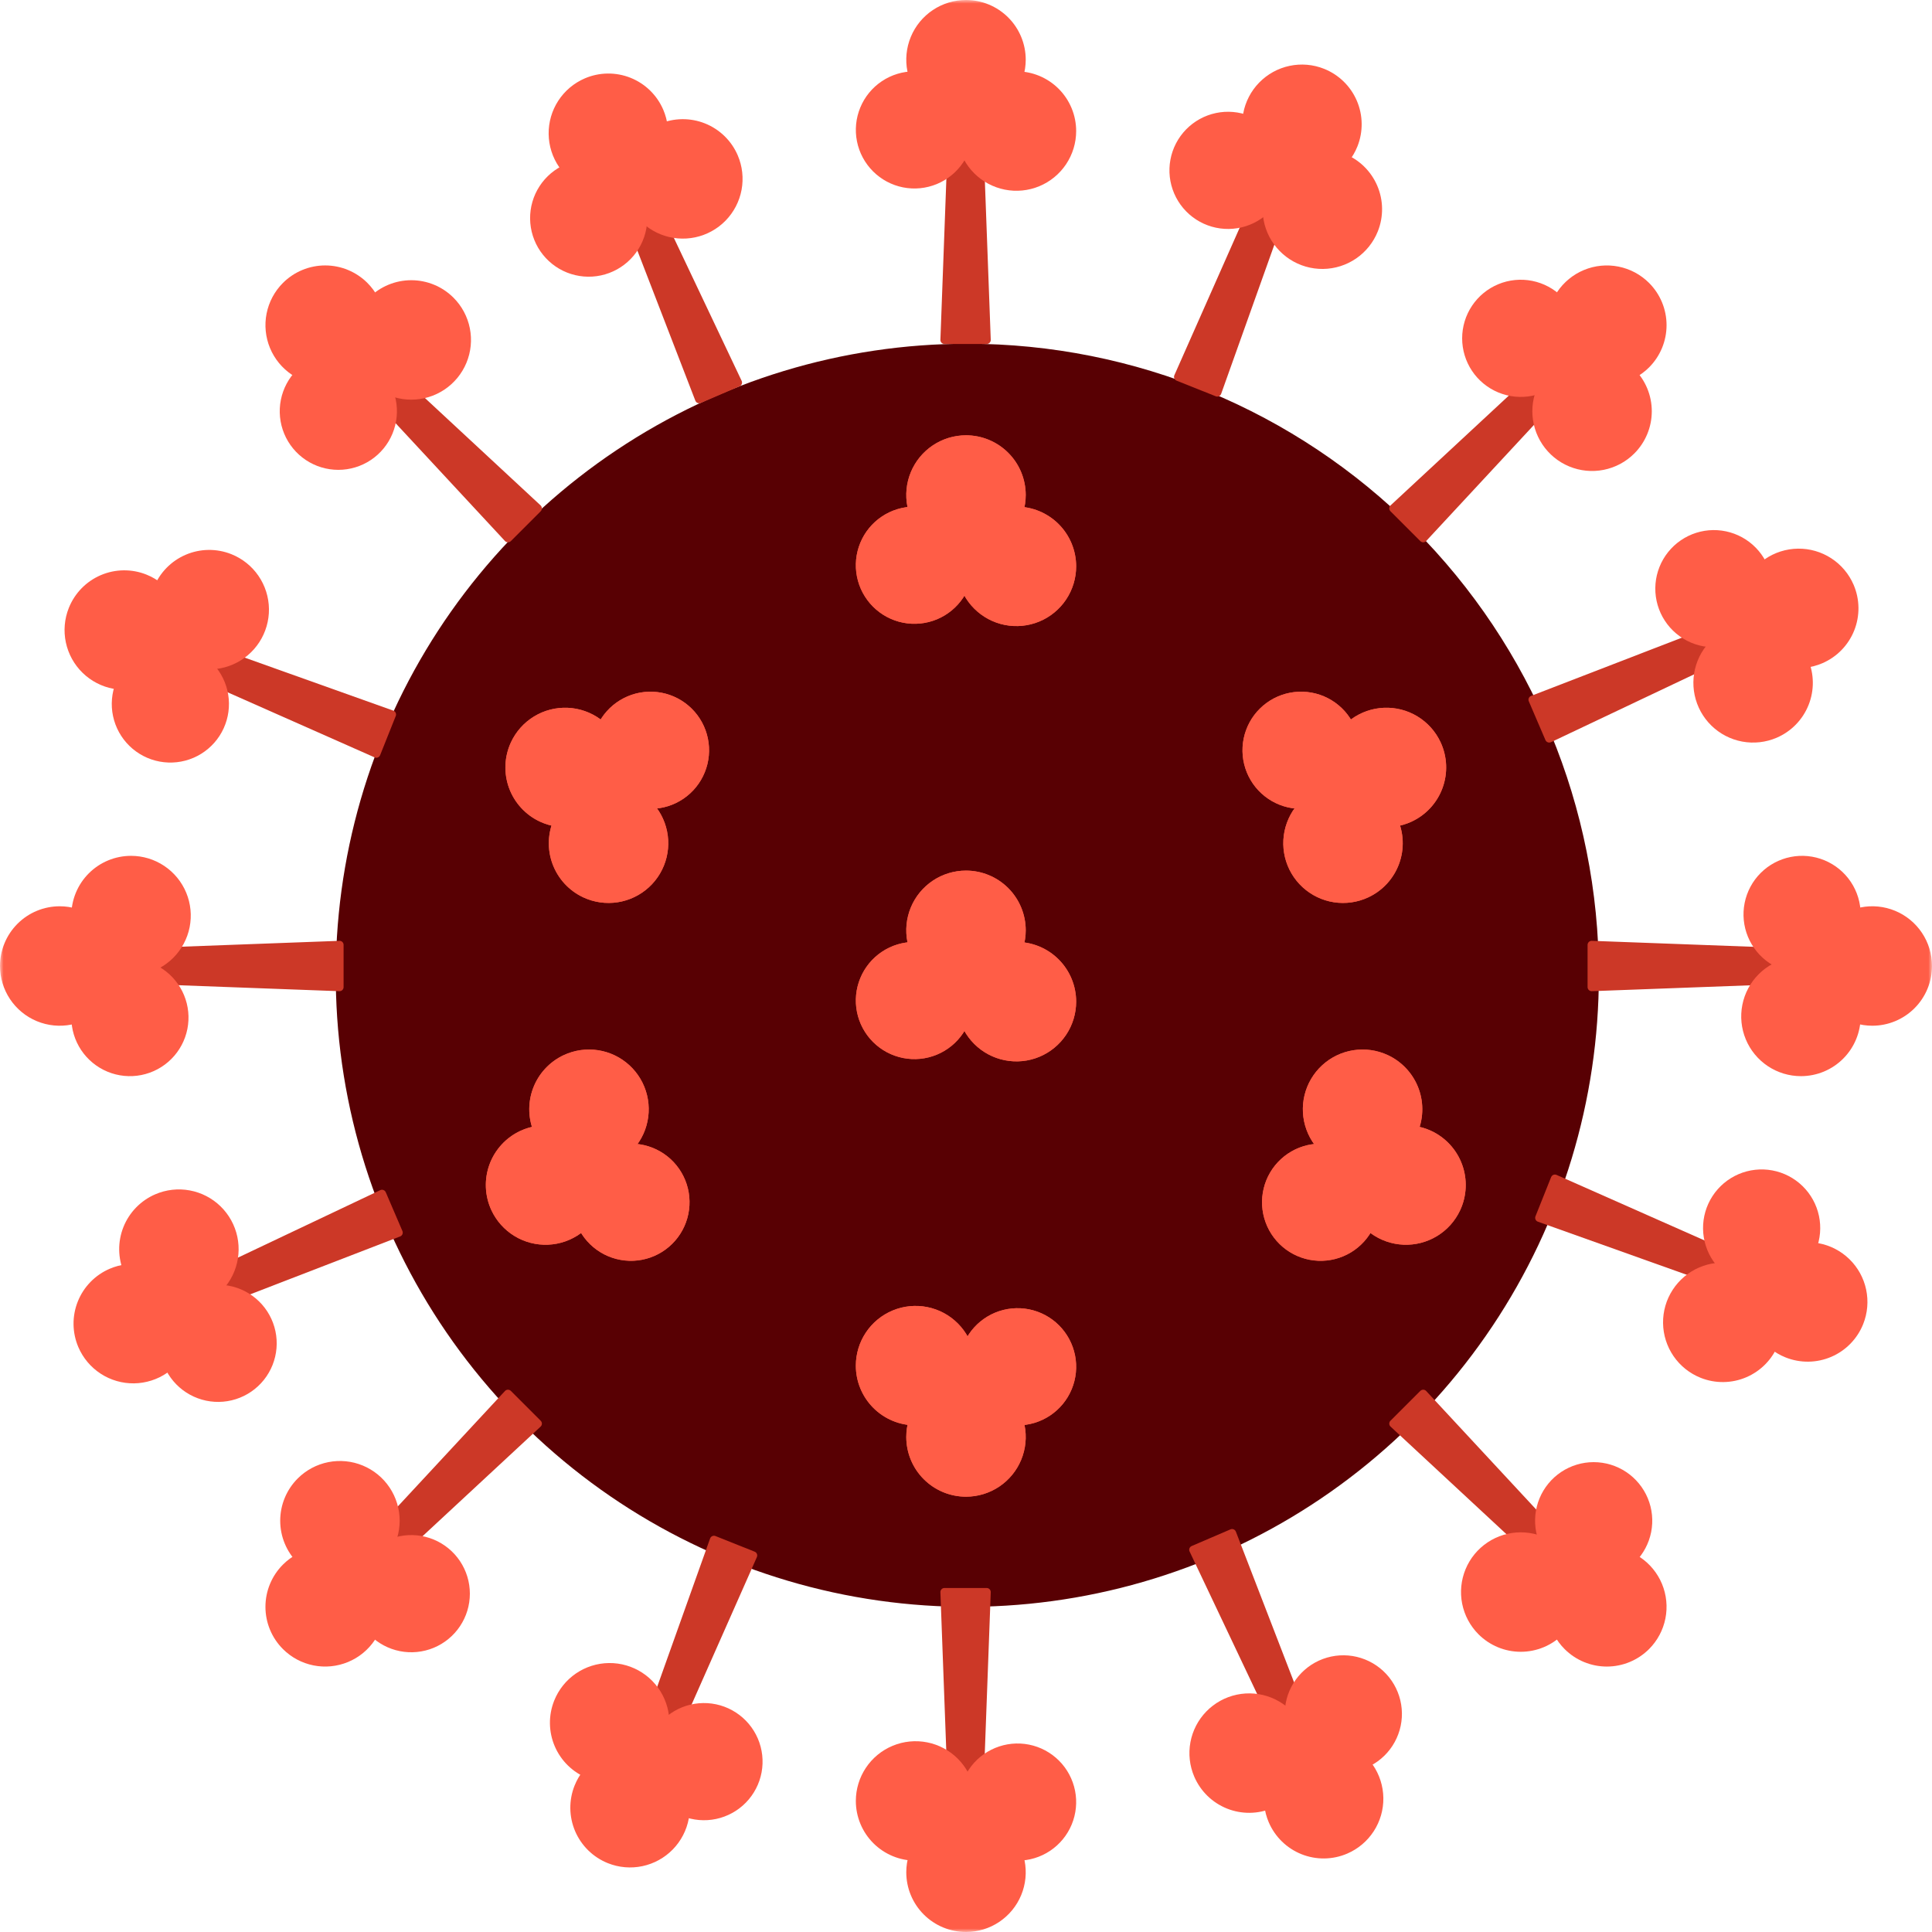 <svg width="273" height="273" viewBox="0 0 273 273" fill="none" xmlns="http://www.w3.org/2000/svg">
<g clip-path="url(#clip0_14156_9665)">
<mask id="mask0_14156_9665" style="mask-type:luminance" maskUnits="userSpaceOnUse" x="0" y="0" width="273" height="273">
<path d="M273 0H0V273H273V0Z" fill="white"/>
</mask>
<g mask="url(#mask0_14156_9665)">
<path fill-rule="evenodd" clip-rule="evenodd" d="M225.926 137.812C225.926 155.462 220.692 172.716 210.886 187.391C201.08 202.067 187.143 213.505 170.837 220.259C154.53 227.014 136.587 228.781 119.276 225.338C101.965 221.894 86.064 213.395 73.583 200.915C61.103 188.434 52.604 172.533 49.16 155.222C45.717 137.911 47.484 119.968 54.239 103.661C60.993 87.355 72.431 73.418 87.107 63.612C101.782 53.806 119.036 48.572 136.686 48.572C160.354 48.572 183.052 57.974 199.788 74.71C216.524 91.446 225.926 114.144 225.926 137.812Z" fill="#580003"/>
<path fill-rule="evenodd" clip-rule="evenodd" d="M144.94 131.459C144.94 133.128 144.445 134.76 143.517 136.148C142.59 137.536 141.272 138.618 139.73 139.257C138.187 139.895 136.49 140.062 134.853 139.737C133.216 139.411 131.712 138.607 130.532 137.427C129.352 136.247 128.548 134.743 128.222 133.106C127.897 131.469 128.064 129.772 128.702 128.23C129.341 126.687 130.423 125.369 131.811 124.442C133.199 123.515 134.831 123.02 136.5 123.02C138.738 123.02 140.885 123.909 142.468 125.491C144.05 127.074 144.94 129.221 144.94 131.459Z" fill="#FF5D47"/>
<path fill-rule="evenodd" clip-rule="evenodd" d="M137.492 141.378C137.492 143.015 137.007 144.616 136.097 145.977C135.187 147.339 133.894 148.4 132.382 149.026C130.869 149.653 129.204 149.817 127.598 149.497C125.992 149.178 124.517 148.389 123.36 147.232C122.202 146.074 121.413 144.599 121.094 142.993C120.774 141.387 120.938 139.722 121.565 138.21C122.192 136.697 123.253 135.404 124.614 134.494C125.976 133.585 127.576 133.099 129.213 133.099C131.409 133.099 133.515 133.972 135.067 135.524C136.62 137.077 137.492 139.182 137.492 141.378Z" fill="#FF5D47"/>
<path fill-rule="evenodd" clip-rule="evenodd" d="M152.066 141.539C152.066 143.208 151.571 144.84 150.643 146.228C149.716 147.616 148.398 148.697 146.856 149.336C145.314 149.975 143.617 150.142 141.98 149.816C140.342 149.491 138.839 148.687 137.658 147.507C136.478 146.326 135.674 144.823 135.348 143.185C135.023 141.548 135.19 139.851 135.829 138.309C136.468 136.767 137.549 135.449 138.937 134.521C140.325 133.594 141.957 133.099 143.626 133.099C144.734 133.099 145.832 133.317 146.856 133.742C147.88 134.166 148.81 134.787 149.594 135.571C150.377 136.355 150.999 137.285 151.423 138.309C151.847 139.333 152.066 140.431 152.066 141.539Z" fill="#FF5D47"/>
<path fill-rule="evenodd" clip-rule="evenodd" d="M144.94 69.95C144.939 71.619 144.444 73.251 143.517 74.639C142.589 76.026 141.271 77.108 139.729 77.747C138.187 78.385 136.49 78.552 134.853 78.226C133.216 77.901 131.712 77.097 130.532 75.916C129.351 74.736 128.548 73.232 128.222 71.595C127.897 69.958 128.064 68.261 128.703 66.719C129.341 65.177 130.423 63.859 131.811 62.932C133.199 62.004 134.831 61.509 136.5 61.509C137.608 61.509 138.706 61.728 139.73 62.152C140.754 62.576 141.684 63.198 142.468 63.982C143.252 64.765 143.873 65.696 144.297 66.72C144.721 67.744 144.94 68.842 144.94 69.95Z" fill="#FF5D47"/>
<path fill-rule="evenodd" clip-rule="evenodd" d="M137.492 79.867C137.492 81.504 137.007 83.105 136.097 84.466C135.187 85.828 133.894 86.889 132.382 87.516C130.869 88.142 129.204 88.306 127.598 87.987C125.992 87.667 124.517 86.879 123.36 85.721C122.202 84.563 121.413 83.088 121.094 81.482C120.774 79.876 120.938 78.212 121.565 76.699C122.192 75.186 123.253 73.893 124.614 72.984C125.976 72.074 127.576 71.588 129.213 71.588C131.409 71.588 133.515 72.461 135.067 74.013C136.62 75.566 137.492 77.671 137.492 79.867Z" fill="#FF5D47"/>
<path fill-rule="evenodd" clip-rule="evenodd" d="M152.066 80.028C152.066 81.697 151.571 83.329 150.643 84.717C149.716 86.105 148.398 87.187 146.856 87.825C145.314 88.464 143.617 88.631 141.98 88.306C140.342 87.98 138.839 87.176 137.658 85.996C136.478 84.816 135.674 83.312 135.348 81.675C135.023 80.037 135.19 78.341 135.829 76.798C136.468 75.256 137.549 73.938 138.937 73.011C140.325 72.083 141.957 71.588 143.626 71.588C144.734 71.588 145.832 71.807 146.856 72.231C147.88 72.655 148.81 73.277 149.594 74.06C150.377 74.844 150.999 75.774 151.423 76.798C151.847 77.822 152.066 78.92 152.066 80.028Z" fill="#FF5D47"/>
<path fill-rule="evenodd" clip-rule="evenodd" d="M128.061 203.05C128.061 201.38 128.556 199.749 129.483 198.361C130.411 196.973 131.729 195.891 133.271 195.252C134.813 194.614 136.51 194.446 138.147 194.772C139.784 195.098 141.288 195.901 142.469 197.082C143.649 198.262 144.453 199.766 144.778 201.403C145.104 203.04 144.937 204.737 144.298 206.279C143.659 207.821 142.578 209.14 141.19 210.067C139.802 210.994 138.17 211.489 136.501 211.489C134.262 211.489 132.116 210.6 130.533 209.017C128.95 207.435 128.061 205.288 128.061 203.05Z" fill="#FF5D47"/>
<path fill-rule="evenodd" clip-rule="evenodd" d="M135.51 193.132C135.51 191.494 135.995 189.894 136.905 188.532C137.814 187.171 139.107 186.11 140.62 185.483C142.133 184.857 143.797 184.693 145.403 185.012C147.009 185.332 148.484 186.12 149.642 187.278C150.8 188.436 151.588 189.911 151.908 191.517C152.227 193.123 152.063 194.787 151.437 196.3C150.81 197.813 149.749 199.105 148.388 200.015C147.026 200.925 145.426 201.41 143.788 201.41C141.593 201.41 139.487 200.538 137.934 198.985C136.382 197.433 135.51 195.327 135.51 193.132Z" fill="#FF5D47"/>
<path fill-rule="evenodd" clip-rule="evenodd" d="M120.934 192.972C120.934 191.303 121.429 189.671 122.357 188.283C123.284 186.895 124.602 185.813 126.144 185.175C127.687 184.536 129.384 184.369 131.021 184.694C132.658 185.02 134.162 185.824 135.342 187.004C136.522 188.185 137.326 189.689 137.652 191.326C137.977 192.963 137.81 194.66 137.171 196.202C136.532 197.744 135.451 199.062 134.063 199.99C132.675 200.917 131.043 201.412 129.374 201.412C127.135 201.412 124.989 200.523 123.406 198.94C121.823 197.357 120.934 195.21 120.934 192.972Z" fill="#FF5D47"/>
<path fill-rule="evenodd" clip-rule="evenodd" d="M73.533 159.796C75.047 159.093 76.735 158.854 78.385 159.11C80.034 159.366 81.57 160.106 82.799 161.235C84.028 162.365 84.895 163.833 85.29 165.455C85.684 167.077 85.589 168.779 85.016 170.347C84.443 171.914 83.418 173.277 82.07 174.262C80.723 175.247 79.114 175.811 77.446 175.881C75.778 175.952 74.127 175.526 72.701 174.658C71.276 173.79 70.139 172.519 69.436 171.005C68.969 170 68.704 168.913 68.658 167.806C68.611 166.699 68.783 165.593 69.163 164.552C69.543 163.511 70.125 162.556 70.875 161.739C71.625 160.923 72.528 160.263 73.533 159.796Z" fill="#FF5D47"/>
<path fill-rule="evenodd" clip-rule="evenodd" d="M85.666 162.373C87.151 161.683 88.807 161.449 90.425 161.7C92.043 161.951 93.55 162.676 94.756 163.784C95.962 164.892 96.812 166.332 97.199 167.923C97.586 169.514 97.493 171.184 96.931 172.722C96.37 174.26 95.364 175.596 94.043 176.563C92.721 177.53 91.142 178.082 89.507 178.152C87.871 178.221 86.251 177.804 84.852 176.953C83.453 176.102 82.338 174.855 81.648 173.37C80.723 171.379 80.627 169.102 81.381 167.039C82.135 164.977 83.677 163.299 85.668 162.373" fill="#FF5D47"/>
<path fill-rule="evenodd" clip-rule="evenodd" d="M79.671 149.088C81.185 148.385 82.873 148.146 84.523 148.402C86.172 148.658 87.709 149.398 88.938 150.527C90.167 151.657 91.034 153.125 91.428 154.747C91.823 156.369 91.728 158.072 91.155 159.639C90.582 161.207 89.556 162.57 88.209 163.555C86.861 164.54 85.252 165.104 83.584 165.174C81.916 165.245 80.265 164.819 78.839 163.951C77.413 163.083 76.277 161.811 75.574 160.297C75.107 159.292 74.842 158.205 74.795 157.098C74.749 155.991 74.92 154.885 75.301 153.844C75.681 152.803 76.263 151.848 77.013 151.032C77.763 150.216 78.666 149.555 79.671 149.088Z" fill="#FF5D47"/>
<path fill-rule="evenodd" clip-rule="evenodd" d="M199.467 116.099C197.953 116.802 196.265 117.04 194.615 116.784C192.966 116.528 191.43 115.789 190.201 114.659C188.972 113.53 188.105 112.062 187.711 110.44C187.316 108.818 187.412 107.116 187.984 105.548C188.557 103.98 189.582 102.618 190.93 101.633C192.277 100.648 193.886 100.084 195.554 100.013C197.221 99.943 198.872 100.368 200.298 101.236C201.724 102.104 202.86 103.375 203.564 104.888C204.031 105.893 204.295 106.98 204.342 108.087C204.389 109.195 204.217 110.3 203.837 111.341C203.456 112.382 202.875 113.338 202.125 114.154C201.375 114.97 200.472 115.63 199.467 116.097" fill="#FF5D47"/>
<path fill-rule="evenodd" clip-rule="evenodd" d="M187.335 113.524C185.85 114.214 184.194 114.448 182.576 114.196C180.958 113.945 179.451 113.22 178.246 112.112C177.04 111.004 176.19 109.563 175.803 107.972C175.416 106.381 175.51 104.712 176.072 103.174C176.634 101.636 177.639 100.299 178.961 99.333C180.283 98.367 181.861 97.814 183.497 97.745C185.133 97.675 186.753 98.093 188.151 98.944C189.55 99.795 190.665 101.042 191.355 102.527C192.28 104.518 192.376 106.796 191.622 108.858C190.868 110.92 189.326 112.599 187.335 113.524Z" fill="#FF5D47"/>
<path fill-rule="evenodd" clip-rule="evenodd" d="M193.33 126.806C191.816 127.509 190.128 127.748 188.479 127.492C186.829 127.236 185.293 126.496 184.064 125.367C182.834 124.238 181.968 122.769 181.573 121.147C181.179 119.525 181.274 117.823 181.847 116.255C182.42 114.687 183.446 113.325 184.793 112.34C186.141 111.355 187.75 110.791 189.418 110.721C191.085 110.651 192.737 111.076 194.162 111.944C195.588 112.812 196.724 114.084 197.427 115.598C197.894 116.603 198.159 117.69 198.205 118.797C198.252 119.904 198.08 121.01 197.7 122.05C197.32 123.091 196.738 124.047 195.988 124.863C195.238 125.679 194.335 126.339 193.33 126.806Z" fill="#FF5D47"/>
<path fill-rule="evenodd" clip-rule="evenodd" d="M202.231 159.796C200.718 159.092 199.029 158.854 197.38 159.11C195.73 159.366 194.194 160.105 192.964 161.235C191.735 162.364 190.868 163.833 190.474 165.455C190.079 167.077 190.174 168.779 190.748 170.347C191.321 171.915 192.346 173.277 193.693 174.263C195.041 175.248 196.65 175.811 198.318 175.882C199.986 175.952 201.637 175.526 203.063 174.658C204.489 173.79 205.625 172.519 206.329 171.005C206.796 170 207.06 168.913 207.107 167.806C207.154 166.698 206.982 165.593 206.602 164.552C206.221 163.511 205.639 162.555 204.889 161.739C204.14 160.923 203.236 160.263 202.231 159.796Z" fill="#FF5D47"/>
<path fill-rule="evenodd" clip-rule="evenodd" d="M190.098 162.374C188.613 161.684 186.957 161.45 185.339 161.701C183.721 161.953 182.214 162.678 181.009 163.786C179.803 164.894 178.953 166.334 178.566 167.925C178.179 169.516 178.273 171.186 178.835 172.724C179.397 174.262 180.402 175.598 181.724 176.565C183.046 177.531 184.624 178.084 186.26 178.153C187.896 178.222 189.516 177.805 190.914 176.954C192.313 176.102 193.428 174.855 194.118 173.371C195.043 171.379 195.139 169.102 194.385 167.04C193.631 164.977 192.089 163.299 190.098 162.374Z" fill="#FF5D47"/>
<path fill-rule="evenodd" clip-rule="evenodd" d="M196.095 149.088C194.581 148.385 192.893 148.146 191.243 148.402C189.594 148.658 188.057 149.398 186.828 150.527C185.599 151.657 184.732 153.125 184.337 154.747C183.943 156.369 184.038 158.072 184.611 159.639C185.184 161.207 186.209 162.57 187.557 163.555C188.905 164.54 190.514 165.104 192.182 165.174C193.85 165.245 195.501 164.819 196.927 163.951C198.353 163.083 199.489 161.811 200.192 160.297C200.659 159.292 200.924 158.205 200.97 157.098C201.017 155.991 200.846 154.885 200.465 153.844C200.085 152.803 199.503 151.848 198.753 151.032C198.003 150.216 197.1 149.555 196.095 149.088Z" fill="#FF5D47"/>
<path fill-rule="evenodd" clip-rule="evenodd" d="M76.297 116.099C77.811 116.802 79.499 117.041 81.148 116.785C82.798 116.529 84.334 115.789 85.563 114.66C86.793 113.531 87.659 112.063 88.054 110.441C88.448 108.819 88.353 107.117 87.781 105.549C87.208 103.982 86.183 102.619 84.836 101.634C83.488 100.648 81.879 100.085 80.212 100.014C78.544 99.943 76.893 100.368 75.467 101.236C74.041 102.104 72.905 103.375 72.201 104.888C71.734 105.893 71.469 106.98 71.422 108.088C71.375 109.195 71.547 110.301 71.927 111.342C72.308 112.383 72.889 113.339 73.639 114.155C74.389 114.971 75.292 115.632 76.297 116.099Z" fill="#FF5D47"/>
<path fill-rule="evenodd" clip-rule="evenodd" d="M88.43 113.524C89.914 114.214 91.57 114.448 93.188 114.196C94.806 113.945 96.313 113.22 97.519 112.112C98.725 111.004 99.575 109.563 99.961 107.972C100.348 106.381 100.255 104.712 99.693 103.174C99.131 101.636 98.125 100.299 96.803 99.333C95.482 98.367 93.903 97.814 92.267 97.745C90.631 97.675 89.012 98.093 87.613 98.944C86.215 99.795 85.1 101.042 84.41 102.527C83.484 104.518 83.388 106.796 84.142 108.858C84.896 110.92 86.438 112.599 88.43 113.524Z" fill="#FF5D47"/>
<path fill-rule="evenodd" clip-rule="evenodd" d="M82.433 126.806C83.947 127.509 85.635 127.748 87.285 127.492C88.934 127.236 90.471 126.496 91.7 125.367C92.929 124.238 93.796 122.769 94.19 121.147C94.585 119.525 94.489 117.823 93.916 116.255C93.343 114.687 92.318 113.325 90.971 112.34C89.623 111.355 88.013 110.791 86.346 110.721C84.678 110.651 83.027 111.076 81.601 111.944C80.175 112.812 79.039 114.084 78.336 115.598C77.869 116.603 77.605 117.69 77.558 118.797C77.511 119.904 77.683 121.01 78.064 122.05C78.444 123.091 79.026 124.047 79.775 124.863C80.525 125.679 81.428 126.339 82.433 126.806Z" fill="#FF5D47"/>
<path fill-rule="evenodd" clip-rule="evenodd" d="M139.424 48.034H133.457L134.542 18.783H138.339L139.424 48.034Z" fill="#CC3827"/>
<path d="M139.424 48.609H133.457C133.38 48.609 133.303 48.593 133.232 48.563C133.161 48.533 133.097 48.489 133.043 48.433C132.99 48.377 132.948 48.312 132.92 48.239C132.893 48.167 132.88 48.09 132.883 48.013L133.968 18.762C133.973 18.613 134.036 18.473 134.143 18.37C134.25 18.267 134.393 18.209 134.541 18.209H138.338C138.487 18.209 138.629 18.267 138.736 18.37C138.844 18.473 138.906 18.614 138.912 18.762L139.998 48.014C140.001 48.091 139.988 48.168 139.96 48.24C139.933 48.312 139.891 48.378 139.837 48.434C139.784 48.489 139.72 48.533 139.648 48.564C139.577 48.594 139.501 48.609 139.424 48.609L139.424 48.609ZM134.053 47.46H138.828L137.784 19.36H135.095L134.053 47.46Z" fill="#CC3827"/>
<path fill-rule="evenodd" clip-rule="evenodd" d="M133.457 224.965H139.424L138.339 254.216H134.542L133.457 224.965Z" fill="#CC3827"/>
<path d="M133.457 224.39H139.424C139.501 224.39 139.577 224.406 139.649 224.436C139.72 224.466 139.784 224.51 139.837 224.566C139.891 224.622 139.933 224.688 139.96 224.76C139.988 224.832 140.001 224.909 139.998 224.986L138.913 254.237C138.907 254.386 138.845 254.527 138.738 254.63C138.63 254.733 138.488 254.791 138.339 254.791H134.542C134.394 254.791 134.251 254.733 134.144 254.63C134.037 254.527 133.974 254.386 133.968 254.237L132.882 224.986C132.88 224.909 132.892 224.832 132.92 224.76C132.947 224.688 132.989 224.622 133.043 224.566C133.096 224.51 133.161 224.466 133.232 224.436C133.303 224.406 133.379 224.39 133.457 224.39ZM138.827 225.539H134.053L135.096 253.639H137.786L138.827 225.539Z" fill="#CC3827"/>
<path fill-rule="evenodd" clip-rule="evenodd" d="M47.975 133.516V139.485L18.724 138.4V134.601L47.975 133.516Z" fill="#CC3827"/>
<path d="M47.975 132.939C48.127 132.939 48.274 133 48.381 133.107C48.489 133.215 48.55 133.361 48.55 133.514V139.485C48.55 139.563 48.534 139.639 48.504 139.71C48.474 139.781 48.429 139.846 48.374 139.899C48.318 139.953 48.252 139.995 48.18 140.022C48.108 140.05 48.031 140.062 47.954 140.06L18.703 138.975C18.554 138.969 18.413 138.906 18.31 138.799C18.207 138.692 18.149 138.549 18.149 138.401V134.602C18.15 134.453 18.208 134.31 18.312 134.204C18.415 134.097 18.556 134.035 18.705 134.03L47.956 132.944L47.975 132.939ZM47.4 138.884V134.11L19.3 135.153V137.843L47.4 138.884Z" fill="#CC3827"/>
<path fill-rule="evenodd" clip-rule="evenodd" d="M224.906 139.485V133.516L254.157 134.601V138.397L224.906 139.485Z" fill="#CC3827"/>
<path d="M224.906 140.057C224.754 140.057 224.607 139.997 224.5 139.889C224.392 139.781 224.331 139.635 224.331 139.483V133.516C224.331 133.439 224.347 133.363 224.377 133.292C224.407 133.221 224.452 133.156 224.507 133.103C224.563 133.049 224.629 133.007 224.701 132.98C224.773 132.952 224.85 132.939 224.927 132.942L254.178 134.027C254.327 134.033 254.468 134.096 254.571 134.203C254.674 134.31 254.732 134.453 254.732 134.601V138.398C254.732 138.546 254.674 138.689 254.571 138.796C254.468 138.903 254.327 138.966 254.178 138.972L224.927 140.058L224.906 140.057ZM225.481 134.112V138.886L253.58 137.843V135.154L225.481 134.112Z" fill="#CC3827"/>
<path fill-rule="evenodd" clip-rule="evenodd" d="M201.105 76.055L196.885 71.835L218.335 51.921L221.02 54.605L201.105 76.055Z" fill="#CC3827"/>
<path d="M201.105 76.63C200.953 76.63 200.806 76.569 200.699 76.462L196.479 72.242C196.424 72.187 196.381 72.122 196.352 72.05C196.323 71.978 196.309 71.902 196.311 71.825C196.312 71.747 196.329 71.671 196.361 71.6C196.392 71.53 196.438 71.466 196.494 71.414L217.944 51.499C218.053 51.398 218.197 51.343 218.346 51.345C218.495 51.348 218.636 51.408 218.741 51.513L221.426 54.197C221.531 54.302 221.592 54.444 221.594 54.593C221.597 54.741 221.542 54.885 221.441 54.994L201.526 76.446C201.474 76.503 201.41 76.548 201.34 76.58C201.269 76.611 201.193 76.628 201.116 76.63H201.105ZM197.713 71.85L201.09 75.227L220.223 54.62L218.321 52.719L197.713 71.85Z" fill="#CC3827"/>
<path fill-rule="evenodd" clip-rule="evenodd" d="M71.779 196.943L75.999 201.163L54.546 221.078L51.861 218.394L71.779 196.943Z" fill="#CC3827"/>
<path d="M71.779 196.372C71.931 196.372 72.077 196.432 72.185 196.54L76.405 200.76C76.46 200.815 76.503 200.88 76.531 200.951C76.56 201.023 76.575 201.1 76.573 201.177C76.572 201.254 76.555 201.33 76.523 201.401C76.492 201.472 76.446 201.535 76.389 201.588L54.937 221.499C54.828 221.6 54.684 221.655 54.536 221.653C54.387 221.65 54.245 221.59 54.14 221.485L51.456 218.801C51.35 218.696 51.29 218.554 51.287 218.405C51.284 218.257 51.339 218.113 51.441 218.004L71.355 196.554C71.408 196.497 71.471 196.452 71.542 196.42C71.612 196.389 71.689 196.372 71.766 196.37L71.779 196.372ZM75.17 201.152L71.793 197.774L52.659 218.38L54.561 220.28L75.17 201.152Z" fill="#CC3827"/>
<path fill-rule="evenodd" clip-rule="evenodd" d="M75.996 71.836L71.776 76.055L51.862 54.605L54.546 51.921L75.996 71.836Z" fill="#CC3827"/>
<path d="M71.776 76.63H71.765C71.688 76.629 71.612 76.612 71.541 76.58C71.471 76.549 71.407 76.503 71.355 76.447L51.441 54.996C51.34 54.887 51.285 54.743 51.288 54.595C51.29 54.446 51.351 54.304 51.456 54.199L54.139 51.515C54.244 51.41 54.386 51.349 54.535 51.346C54.684 51.343 54.828 51.398 54.937 51.5L76.387 71.414C76.444 71.467 76.489 71.53 76.521 71.601C76.552 71.671 76.57 71.748 76.571 71.825C76.573 71.902 76.558 71.979 76.529 72.051C76.501 72.122 76.457 72.187 76.403 72.242L72.183 76.462C72.129 76.515 72.066 76.558 71.996 76.587C71.927 76.615 71.852 76.63 71.776 76.63ZM52.66 54.62L71.792 75.227L75.169 71.85L54.561 52.719L52.66 54.62Z" fill="#CC3827"/>
<path fill-rule="evenodd" clip-rule="evenodd" d="M196.885 201.164L201.105 196.944L221.016 218.394L218.333 221.078L196.885 201.164Z" fill="#CC3827"/>
<path d="M201.105 196.372H201.116C201.193 196.373 201.269 196.39 201.34 196.421C201.41 196.453 201.474 196.498 201.526 196.555L221.44 218.005C221.541 218.114 221.596 218.258 221.593 218.406C221.591 218.555 221.53 218.697 221.425 218.802L218.742 221.487C218.637 221.592 218.495 221.652 218.346 221.655C218.197 221.658 218.053 221.603 217.944 221.502L196.493 201.585C196.437 201.533 196.391 201.469 196.359 201.399C196.328 201.328 196.311 201.252 196.309 201.175C196.308 201.098 196.322 201.021 196.351 200.949C196.38 200.877 196.423 200.812 196.478 200.758L200.697 196.538C200.751 196.485 200.815 196.443 200.885 196.414C200.955 196.386 201.029 196.371 201.105 196.372ZM220.221 218.382L201.09 197.774L197.713 201.152L218.32 220.284L220.221 218.382Z" fill="#CC3827"/>
<path fill-rule="evenodd" clip-rule="evenodd" d="M144.94 8.439C144.939 10.108 144.444 11.74 143.517 13.128C142.589 14.516 141.271 15.598 139.729 16.236C138.187 16.875 136.49 17.042 134.853 16.716C133.216 16.39 131.712 15.587 130.532 14.406C129.352 13.226 128.548 11.722 128.222 10.085C127.897 8.448 128.064 6.751 128.703 5.209C129.341 3.667 130.423 2.349 131.811 1.421C133.199 0.494 134.831 -0.001 136.5 -0.001C137.608 -0.001 138.706 0.217 139.73 0.642C140.754 1.066 141.684 1.688 142.468 2.471C143.252 3.255 143.873 4.186 144.297 5.21C144.721 6.234 144.94 7.331 144.94 8.439Z" fill="#FF5D47"/>
<path fill-rule="evenodd" clip-rule="evenodd" d="M137.492 18.356C137.492 19.994 137.007 21.594 136.097 22.956C135.187 24.317 133.894 25.378 132.382 26.005C130.869 26.631 129.204 26.795 127.599 26.476C125.993 26.157 124.518 25.368 123.36 24.21C122.202 23.053 121.413 21.578 121.094 19.972C120.774 18.366 120.938 16.701 121.565 15.189C122.191 13.676 123.252 12.383 124.614 11.473C125.975 10.563 127.576 10.078 129.213 10.078C131.409 10.078 133.514 10.95 135.067 12.503C136.619 14.055 137.492 16.161 137.492 18.356Z" fill="#FF5D47"/>
<path fill-rule="evenodd" clip-rule="evenodd" d="M152.066 18.517C152.066 20.187 151.571 21.818 150.643 23.206C149.716 24.594 148.398 25.676 146.856 26.315C145.314 26.953 143.617 27.121 141.98 26.795C140.342 26.469 138.839 25.666 137.658 24.485C136.478 23.305 135.674 21.801 135.348 20.164C135.023 18.527 135.19 16.83 135.829 15.288C136.468 13.745 137.549 12.427 138.937 11.5C140.325 10.573 141.957 10.078 143.626 10.078C144.734 10.078 145.832 10.296 146.856 10.72C147.88 11.144 148.81 11.766 149.594 12.549C150.378 13.333 150.999 14.264 151.423 15.287C151.848 16.311 152.066 17.409 152.066 18.517Z" fill="#FF5D47"/>
<path fill-rule="evenodd" clip-rule="evenodd" d="M128.061 264.56C128.061 262.891 128.556 261.259 129.483 259.871C130.411 258.483 131.729 257.401 133.271 256.763C134.813 256.124 136.51 255.957 138.147 256.282C139.784 256.608 141.288 257.412 142.469 258.592C143.649 259.772 144.453 261.276 144.778 262.913C145.104 264.55 144.937 266.247 144.298 267.79C143.659 269.332 142.578 270.65 141.19 271.577C139.802 272.505 138.17 273 136.501 273C135.392 273 134.295 272.781 133.271 272.357C132.247 271.933 131.317 271.312 130.533 270.528C129.749 269.744 129.127 268.814 128.703 267.79C128.279 266.766 128.061 265.668 128.061 264.56Z" fill="#FF5D47"/>
<path fill-rule="evenodd" clip-rule="evenodd" d="M135.51 254.641C135.51 253.004 135.995 251.404 136.905 250.042C137.814 248.681 139.107 247.62 140.62 246.993C142.133 246.366 143.797 246.202 145.403 246.522C147.009 246.841 148.484 247.63 149.642 248.788C150.8 249.945 151.588 251.42 151.908 253.026C152.227 254.632 152.063 256.297 151.437 257.81C150.81 259.322 149.749 260.615 148.388 261.525C147.026 262.435 145.426 262.92 143.788 262.92C141.593 262.92 139.487 262.048 137.934 260.495C136.382 258.943 135.51 256.837 135.51 254.641Z" fill="#FF5D47"/>
<path fill-rule="evenodd" clip-rule="evenodd" d="M120.934 254.483C120.934 252.813 121.429 251.182 122.356 249.793C123.283 248.405 124.601 247.323 126.143 246.684C127.685 246.045 129.382 245.878 131.019 246.203C132.657 246.528 134.161 247.332 135.341 248.512C136.522 249.693 137.326 251.197 137.652 252.834C137.977 254.471 137.81 256.168 137.171 257.71C136.533 259.253 135.451 260.571 134.063 261.498C132.675 262.426 131.043 262.921 129.374 262.92C127.136 262.92 124.989 262.031 123.407 260.449C121.824 258.867 120.935 256.721 120.934 254.483Z" fill="#FF5D47"/>
<path fill-rule="evenodd" clip-rule="evenodd" d="M8.44 128.061C10.109 128.061 11.741 128.556 13.129 129.483C14.517 130.411 15.598 131.729 16.237 133.271C16.876 134.813 17.043 136.51 16.717 138.147C16.392 139.784 15.588 141.288 14.408 142.469C13.227 143.649 11.723 144.453 10.086 144.778C8.449 145.104 6.752 144.937 5.21 144.298C3.668 143.659 2.35 142.578 1.422 141.19C0.495 139.802 1.59958e-08 138.17 1.59958e-08 136.501C-6.8221e-05 135.392 0.218 134.295 0.642 133.271C1.066 132.247 1.688 131.317 2.472 130.533C3.256 129.749 4.186 129.127 5.21 128.703C6.234 128.279 7.331 128.061 8.44 128.061Z" fill="#FF5D47"/>
<path fill-rule="evenodd" clip-rule="evenodd" d="M18.358 135.508C19.995 135.508 21.596 135.993 22.957 136.903C24.318 137.813 25.379 139.106 26.006 140.618C26.633 142.131 26.797 143.796 26.477 145.402C26.158 147.007 25.369 148.483 24.211 149.64C23.054 150.798 21.578 151.587 19.973 151.906C18.367 152.226 16.702 152.062 15.189 151.435C13.677 150.808 12.384 149.747 11.474 148.386C10.564 147.024 10.079 145.424 10.079 143.786C10.079 141.591 10.951 139.485 12.504 137.933C14.056 136.38 16.162 135.508 18.358 135.508Z" fill="#FF5D47"/>
<path fill-rule="evenodd" clip-rule="evenodd" d="M18.518 120.934C20.187 120.934 21.819 121.429 23.206 122.356C24.594 123.284 25.676 124.602 26.315 126.144C26.954 127.686 27.121 129.383 26.795 131.021C26.469 132.658 25.666 134.161 24.485 135.342C23.305 136.522 21.801 137.326 20.164 137.651C18.527 137.977 16.83 137.81 15.287 137.171C13.745 136.532 12.427 135.45 11.5 134.062C10.573 132.674 10.078 131.043 10.078 129.373C10.078 127.135 10.967 124.988 12.55 123.406C14.133 121.823 16.279 120.934 18.518 120.934Z" fill="#FF5D47"/>
<path fill-rule="evenodd" clip-rule="evenodd" d="M264.561 144.939C262.892 144.939 261.26 144.444 259.872 143.516C258.484 142.589 257.403 141.27 256.764 139.728C256.126 138.186 255.959 136.489 256.284 134.852C256.61 133.215 257.414 131.711 258.594 130.531C259.775 129.351 261.279 128.547 262.916 128.222C264.553 127.896 266.25 128.063 267.792 128.702C269.334 129.341 270.652 130.423 271.579 131.811C272.507 133.198 273.002 134.83 273.002 136.499C273.002 137.608 272.783 138.705 272.359 139.729C271.935 140.753 271.313 141.684 270.529 142.467C269.745 143.251 268.815 143.873 267.791 144.297C266.767 144.721 265.669 144.939 264.561 144.939Z" fill="#FF5D47"/>
<path fill-rule="evenodd" clip-rule="evenodd" d="M254.643 137.491C253.006 137.491 251.405 137.005 250.044 136.096C248.683 135.186 247.622 133.893 246.995 132.38C246.368 130.868 246.204 129.203 246.524 127.597C246.843 125.991 247.632 124.516 248.79 123.358C249.947 122.201 251.422 121.412 253.028 121.093C254.634 120.773 256.299 120.937 257.812 121.564C259.324 122.19 260.617 123.251 261.527 124.613C262.437 125.974 262.922 127.575 262.922 129.212C262.922 131.408 262.05 133.513 260.497 135.066C258.945 136.619 256.839 137.491 254.643 137.491Z" fill="#FF5D47"/>
<path fill-rule="evenodd" clip-rule="evenodd" d="M254.483 152.065C252.814 152.066 251.182 151.571 249.793 150.644C248.405 149.717 247.323 148.399 246.684 146.857C246.045 145.315 245.878 143.618 246.203 141.981C246.528 140.343 247.332 138.839 248.512 137.659C249.692 136.478 251.196 135.674 252.833 135.348C254.471 135.023 256.168 135.19 257.71 135.828C259.252 136.467 260.571 137.549 261.498 138.937C262.425 140.325 262.92 141.956 262.92 143.626C262.92 145.864 262.032 148.01 260.449 149.593C258.867 151.176 256.721 152.065 254.483 152.065Z" fill="#FF5D47"/>
<path fill-rule="evenodd" clip-rule="evenodd" d="M39.98 221.084C41.16 219.904 42.664 219.1 44.301 218.775C45.938 218.449 47.635 218.616 49.177 219.255C50.719 219.893 52.038 220.975 52.965 222.363C53.892 223.751 54.387 225.383 54.387 227.052C54.387 228.721 53.892 230.353 52.965 231.741C52.038 233.129 50.719 234.211 49.177 234.849C47.635 235.488 45.938 235.655 44.301 235.33C42.664 235.004 41.16 234.2 39.98 233.02C38.397 231.437 37.508 229.29 37.508 227.052C37.508 224.814 38.397 222.667 39.98 221.084Z" fill="#FF5D47"/>
<path fill-rule="evenodd" clip-rule="evenodd" d="M52.26 219.339C53.418 218.181 54.893 217.392 56.499 217.073C58.105 216.753 59.77 216.917 61.283 217.544C62.795 218.17 64.088 219.232 64.998 220.593C65.908 221.955 66.394 223.555 66.394 225.193C66.394 226.83 65.908 228.431 64.998 229.792C64.088 231.154 62.795 232.215 61.283 232.842C59.77 233.468 58.105 233.632 56.499 233.313C54.893 232.993 53.418 232.205 52.26 231.047C50.707 229.494 49.835 227.388 49.835 225.193C49.835 222.997 50.707 220.891 52.26 219.339Z" fill="#FF5D47"/>
<path fill-rule="evenodd" clip-rule="evenodd" d="M42.067 208.916C43.247 207.736 44.751 206.932 46.388 206.607C48.025 206.281 49.722 206.448 51.264 207.087C52.806 207.726 54.125 208.807 55.052 210.195C55.979 211.583 56.474 213.215 56.474 214.884C56.474 216.553 55.979 218.185 55.052 219.573C54.125 220.961 52.806 222.043 51.264 222.681C49.722 223.32 48.025 223.487 46.388 223.162C44.751 222.836 43.247 222.032 42.067 220.852C40.484 219.269 39.595 217.122 39.595 214.884C39.595 212.646 40.484 210.499 42.067 208.916Z" fill="#FF5D47"/>
<path fill-rule="evenodd" clip-rule="evenodd" d="M233.02 51.916C231.84 53.096 230.336 53.9 228.699 54.226C227.062 54.552 225.365 54.385 223.823 53.746C222.281 53.107 220.963 52.025 220.035 50.637C219.108 49.249 218.613 47.618 218.613 45.949C218.613 44.279 219.108 42.648 220.035 41.26C220.963 39.872 222.281 38.79 223.823 38.151C225.365 37.512 227.062 37.345 228.699 37.671C230.336 37.997 231.84 38.8 233.02 39.981C234.603 41.564 235.492 43.71 235.492 45.949C235.492 48.187 234.603 50.333 233.02 51.916Z" fill="#FF5D47"/>
<path fill-rule="evenodd" clip-rule="evenodd" d="M220.741 53.662C219.583 54.819 218.108 55.608 216.502 55.928C214.896 56.247 213.231 56.083 211.719 55.456C210.206 54.83 208.913 53.769 208.003 52.407C207.093 51.046 206.608 49.445 206.608 47.807C206.608 46.17 207.093 44.569 208.003 43.208C208.913 41.846 210.206 40.785 211.719 40.158C213.231 39.532 214.896 39.368 216.502 39.687C218.108 40.007 219.583 40.795 220.741 41.953C222.294 43.506 223.166 45.612 223.166 47.807C223.166 50.003 222.294 52.109 220.741 53.662Z" fill="#FF5D47"/>
<path fill-rule="evenodd" clip-rule="evenodd" d="M230.933 64.08C229.753 65.261 228.249 66.064 226.612 66.39C224.975 66.716 223.278 66.549 221.736 65.91C220.194 65.271 218.875 64.189 217.948 62.801C217.021 61.414 216.526 59.782 216.526 58.113C216.526 56.443 217.021 54.812 217.948 53.424C218.875 52.036 220.194 50.954 221.736 50.315C223.278 49.676 224.975 49.509 226.612 49.835C228.249 50.161 229.753 50.965 230.933 52.145C232.516 53.728 233.405 55.874 233.405 58.113C233.405 60.351 232.516 62.498 230.933 64.08Z" fill="#FF5D47"/>
<path fill-rule="evenodd" clip-rule="evenodd" d="M51.916 39.979C53.097 41.159 53.901 42.663 54.226 44.3C54.552 45.938 54.385 47.635 53.746 49.177C53.107 50.719 52.026 52.037 50.638 52.964C49.25 53.892 47.618 54.387 45.949 54.387C44.279 54.387 42.648 53.892 41.26 52.964C39.872 52.037 38.79 50.719 38.151 49.177C37.513 47.635 37.346 45.938 37.671 44.3C37.997 42.663 38.801 41.159 39.981 39.979C41.564 38.397 43.711 37.507 45.949 37.507C48.187 37.507 50.334 38.397 51.916 39.979Z" fill="#FF5D47"/>
<path fill-rule="evenodd" clip-rule="evenodd" d="M53.662 52.259C54.819 53.417 55.608 54.892 55.928 56.498C56.247 58.104 56.083 59.769 55.456 61.281C54.83 62.794 53.769 64.087 52.407 64.997C51.046 65.907 49.445 66.392 47.807 66.392C46.17 66.392 44.569 65.907 43.208 64.997C41.846 64.087 40.785 62.794 40.158 61.281C39.532 59.769 39.368 58.104 39.687 56.498C40.007 54.892 40.795 53.417 41.953 52.259C43.506 50.706 45.612 49.834 47.807 49.834C50.003 49.834 52.109 50.706 53.662 52.259Z" fill="#FF5D47"/>
<path fill-rule="evenodd" clip-rule="evenodd" d="M64.082 42.066C65.262 43.247 66.066 44.751 66.391 46.388C66.717 48.025 66.55 49.722 65.911 51.264C65.272 52.806 64.191 54.124 62.803 55.052C61.415 55.979 59.783 56.474 58.114 56.474C56.445 56.474 54.813 55.979 53.425 55.052C52.037 54.124 50.955 52.806 50.316 51.264C49.678 49.722 49.511 48.025 49.836 46.388C50.162 44.751 50.966 43.247 52.146 42.066C53.729 40.484 55.876 39.595 58.114 39.595C60.352 39.595 62.499 40.484 64.082 42.066Z" fill="#FF5D47"/>
<path fill-rule="evenodd" clip-rule="evenodd" d="M221.085 233.02C219.904 231.84 219.1 230.336 218.775 228.699C218.449 227.062 218.616 225.365 219.255 223.822C219.894 222.28 220.975 220.962 222.363 220.035C223.751 219.107 225.383 218.612 227.052 218.612C228.722 218.612 230.353 219.107 231.741 220.035C233.129 220.962 234.211 222.28 234.85 223.822C235.488 225.365 235.655 227.062 235.33 228.699C235.004 230.336 234.2 231.84 233.02 233.02C231.437 234.603 229.291 235.492 227.052 235.492C224.814 235.492 222.667 234.603 221.085 233.02Z" fill="#FF5D47"/>
<path fill-rule="evenodd" clip-rule="evenodd" d="M219.339 220.741C218.181 219.583 217.392 218.108 217.073 216.502C216.753 214.896 216.917 213.231 217.544 211.718C218.171 210.206 219.232 208.912 220.593 208.003C221.955 207.093 223.556 206.607 225.193 206.607C226.83 206.607 228.431 207.093 229.793 208.003C231.154 208.912 232.215 210.206 232.842 211.718C233.469 213.231 233.633 214.896 233.313 216.502C232.994 218.108 232.205 219.583 231.047 220.741C229.495 222.294 227.389 223.166 225.193 223.166C222.997 223.166 220.892 222.294 219.339 220.741Z" fill="#FF5D47"/>
<path fill-rule="evenodd" clip-rule="evenodd" d="M208.92 230.933C207.74 229.753 206.936 228.249 206.61 226.612C206.285 224.975 206.452 223.278 207.09 221.735C207.729 220.193 208.811 218.875 210.199 217.948C211.587 217.02 213.218 216.525 214.888 216.525C216.557 216.525 218.189 217.02 219.577 217.948C220.965 218.875 222.046 220.193 222.685 221.735C223.324 223.278 223.491 224.975 223.165 226.612C222.84 228.249 222.036 229.753 220.855 230.933C219.273 232.516 217.126 233.405 214.888 233.405C212.649 233.405 210.503 232.516 208.92 230.933Z" fill="#FF5D47"/>
<path fill-rule="evenodd" clip-rule="evenodd" d="M104.277 54.06L98.793 56.415L88.249 29.111L91.738 27.611L104.277 54.06Z" fill="#CC3827"/>
<path d="M98.793 56.989C98.677 56.989 98.564 56.954 98.468 56.888C98.372 56.823 98.299 56.73 98.257 56.621L87.713 29.318C87.66 29.179 87.662 29.025 87.72 28.888C87.779 28.751 87.888 28.641 88.025 28.583L91.512 27.085C91.649 27.027 91.803 27.023 91.942 27.076C92.081 27.128 92.195 27.233 92.258 27.367L104.797 53.812C104.83 53.882 104.849 53.958 104.852 54.035C104.855 54.112 104.843 54.189 104.816 54.262C104.788 54.334 104.747 54.4 104.693 54.456C104.64 54.512 104.576 54.556 104.505 54.587L99.02 56.942C98.949 56.973 98.871 56.989 98.793 56.989ZM88.985 29.421L99.116 55.651L103.504 53.767L91.458 28.361L88.985 29.421Z" fill="#CC3827"/>
<path fill-rule="evenodd" clip-rule="evenodd" d="M168.614 218.986L174.098 216.632L184.642 243.935L181.153 245.433L168.614 218.986Z" fill="#CC3827"/>
<path d="M174.098 216.057C174.214 216.057 174.327 216.092 174.423 216.158C174.519 216.224 174.592 216.317 174.634 216.425L185.178 243.728C185.231 243.867 185.229 244.021 185.171 244.158C185.112 244.296 185.003 244.405 184.866 244.463L181.38 245.962C181.243 246.021 181.089 246.025 180.95 245.972C180.811 245.92 180.697 245.815 180.634 245.681L168.095 219.235C168.062 219.165 168.043 219.09 168.04 219.013C168.037 218.935 168.049 218.858 168.076 218.786C168.104 218.714 168.145 218.648 168.199 218.592C168.252 218.536 168.316 218.492 168.387 218.461L173.871 216.106C173.943 216.075 174.02 216.058 174.098 216.057ZM183.906 243.624L173.775 217.394L169.387 219.278L181.433 244.684L183.906 243.624Z" fill="#CC3827"/>
<path fill-rule="evenodd" clip-rule="evenodd" d="M53.982 168.692L56.336 174.175L29.034 184.719L27.535 181.231L53.982 168.692Z" fill="#CC3827"/>
<path d="M53.982 168.117C54.094 168.117 54.204 168.15 54.298 168.212C54.392 168.274 54.465 168.362 54.51 168.465L56.865 173.951C56.895 174.022 56.911 174.098 56.911 174.175C56.911 174.253 56.896 174.329 56.866 174.4C56.836 174.472 56.792 174.536 56.737 174.59C56.681 174.644 56.616 174.686 56.544 174.714L29.241 185.257C29.102 185.311 28.947 185.308 28.81 185.25C28.673 185.192 28.564 185.083 28.506 184.946L27.007 181.457C26.948 181.321 26.945 181.167 26.997 181.028C27.05 180.888 27.154 180.775 27.289 180.711L53.734 168.172C53.812 168.136 53.896 168.117 53.982 168.117ZM55.573 173.854L53.689 169.466L28.283 181.513L29.344 183.984L55.573 173.854Z" fill="#CC3827"/>
<path fill-rule="evenodd" clip-rule="evenodd" d="M218.909 104.355L216.554 98.872L243.857 88.328L245.356 91.816L218.909 104.355Z" fill="#CC3827"/>
<path d="M218.909 104.929C218.797 104.929 218.687 104.896 218.593 104.834C218.499 104.773 218.426 104.685 218.381 104.581L216.027 99.098C215.996 99.027 215.98 98.951 215.98 98.873C215.98 98.796 215.995 98.719 216.025 98.648C216.055 98.577 216.099 98.513 216.154 98.459C216.21 98.405 216.276 98.363 216.348 98.335L243.651 87.791C243.79 87.738 243.944 87.74 244.081 87.799C244.218 87.857 244.327 87.966 244.386 88.103L245.884 91.591C245.943 91.728 245.946 91.882 245.894 92.021C245.841 92.16 245.737 92.274 245.603 92.337L219.157 104.876C219.079 104.912 218.995 104.93 218.909 104.929ZM217.318 99.195L219.202 103.582L244.608 91.536L243.548 89.063L217.318 99.195Z" fill="#CC3827"/>
<path fill-rule="evenodd" clip-rule="evenodd" d="M172.009 55.466L166.467 53.254L178.318 26.492L181.843 27.898L172.009 55.466Z" fill="#CC3827"/>
<path d="M172.01 56.04C171.937 56.04 171.864 56.026 171.797 55.999L166.254 53.787C166.182 53.758 166.117 53.715 166.062 53.661C166.007 53.607 165.964 53.542 165.935 53.47C165.906 53.399 165.892 53.322 165.893 53.245C165.894 53.167 165.911 53.091 165.942 53.021L177.793 26.259C177.853 26.123 177.964 26.016 178.101 25.959C178.239 25.903 178.393 25.903 178.531 25.958L182.056 27.364C182.195 27.419 182.306 27.526 182.367 27.662C182.429 27.797 182.435 27.952 182.385 28.092L172.551 55.659C172.511 55.771 172.438 55.867 172.341 55.936C172.244 56.004 172.128 56.041 172.01 56.04ZM167.234 52.942L171.669 54.712L181.116 28.228L178.619 27.232L167.234 52.942Z" fill="#CC3827"/>
<path fill-rule="evenodd" clip-rule="evenodd" d="M100.881 217.581L106.424 219.793L94.573 246.555L91.048 245.149L100.881 217.581Z" fill="#CC3827"/>
<path d="M100.881 217.006C100.954 217.006 101.027 217.02 101.094 217.047L106.637 219.259C106.709 219.288 106.774 219.331 106.829 219.385C106.883 219.44 106.927 219.505 106.956 219.576C106.985 219.648 106.999 219.724 106.998 219.802C106.997 219.879 106.98 219.955 106.949 220.026L95.1 246.788C95.04 246.924 94.93 247.031 94.792 247.087C94.654 247.143 94.5 247.144 94.362 247.088L90.837 245.682C90.698 245.627 90.587 245.52 90.526 245.385C90.465 245.249 90.458 245.095 90.508 244.955L100.342 217.386C100.382 217.275 100.455 217.178 100.552 217.11C100.649 217.041 100.765 217.005 100.884 217.005L100.881 217.006ZM105.657 220.106L101.222 218.335L91.775 244.82L94.272 245.816L105.657 220.106Z" fill="#CC3827"/>
<path fill-rule="evenodd" clip-rule="evenodd" d="M55.389 100.959L53.176 106.502L26.414 94.651L27.821 91.126L55.389 100.959Z" fill="#CC3827"/>
<path d="M53.176 107.076C53.096 107.076 53.017 107.059 52.944 107.027L26.182 95.176C26.046 95.116 25.938 95.005 25.882 94.868C25.826 94.73 25.826 94.576 25.881 94.438L27.287 90.913C27.342 90.774 27.449 90.663 27.585 90.602C27.72 90.54 27.874 90.534 28.015 90.584L55.581 100.418C55.654 100.443 55.721 100.484 55.778 100.536C55.835 100.589 55.88 100.652 55.912 100.722C55.944 100.793 55.961 100.869 55.963 100.946C55.965 101.023 55.951 101.1 55.922 101.172L53.71 106.715C53.668 106.822 53.594 106.914 53.499 106.978C53.404 107.043 53.291 107.078 53.176 107.078V107.076ZM27.153 94.347L52.864 105.732L54.634 101.297L28.149 91.853L27.153 94.347Z" fill="#CC3827"/>
<path fill-rule="evenodd" clip-rule="evenodd" d="M217.503 172.09L219.715 166.547L246.477 178.398L245.071 181.923L217.503 172.09Z" fill="#CC3827"/>
<path d="M219.715 165.97C219.795 165.97 219.874 165.987 219.948 166.019L246.71 177.87C246.846 177.93 246.953 178.041 247.009 178.178C247.065 178.316 247.066 178.47 247.01 178.608L245.604 182.133C245.549 182.272 245.442 182.383 245.307 182.444C245.171 182.506 245.017 182.512 244.877 182.462L217.308 172.628C217.236 172.602 217.169 172.562 217.112 172.509C217.055 172.457 217.009 172.394 216.977 172.323C216.946 172.253 216.928 172.177 216.927 172.099C216.925 172.022 216.939 171.945 216.967 171.874L219.18 166.331C219.222 166.224 219.295 166.132 219.391 166.067C219.486 166.002 219.598 165.967 219.713 165.967L219.715 165.97ZM245.738 178.699L220.027 167.309L218.257 171.744L244.742 181.191L245.738 178.699Z" fill="#CC3827"/>
<path fill-rule="evenodd" clip-rule="evenodd" d="M93.72 15.501C94.378 17.034 94.567 18.729 94.263 20.37C93.958 22.011 93.174 23.525 92.009 24.72C90.844 25.916 89.351 26.739 87.718 27.086C86.085 27.432 84.387 27.287 82.837 26.668C81.286 26.05 79.954 24.985 79.009 23.609C78.064 22.234 77.548 20.609 77.527 18.94C77.505 17.271 77.979 15.633 78.888 14.233C79.797 12.834 81.101 11.735 82.635 11.076C83.653 10.639 84.748 10.406 85.856 10.392C86.964 10.377 88.065 10.582 89.094 10.992C90.123 11.403 91.062 12.013 91.856 12.786C92.649 13.56 93.282 14.482 93.72 15.501Z" fill="#FF5D47"/>
<path fill-rule="evenodd" clip-rule="evenodd" d="M90.791 27.553C91.437 29.058 91.623 30.72 91.324 32.33C91.026 33.94 90.257 35.425 89.114 36.598C87.971 37.771 86.506 38.579 84.904 38.919C83.303 39.259 81.636 39.117 80.115 38.51C78.594 37.903 77.287 36.859 76.36 35.509C75.433 34.159 74.927 32.565 74.906 30.928C74.884 29.29 75.349 27.683 76.241 26.31C77.133 24.937 78.413 23.859 79.917 23.213C81.935 22.347 84.214 22.317 86.253 23.131C88.292 23.945 89.924 25.536 90.791 27.553Z" fill="#FF5D47"/>
<path fill-rule="evenodd" clip-rule="evenodd" d="M104.245 21.949C104.903 23.483 105.092 25.177 104.788 26.818C104.483 28.459 103.699 29.973 102.534 31.169C101.369 32.364 99.876 33.187 98.243 33.534C96.611 33.88 94.912 33.735 93.362 33.117C91.812 32.498 90.48 31.433 89.535 30.058C88.589 28.682 88.073 27.057 88.052 25.388C88.03 23.719 88.504 22.081 89.413 20.681C90.322 19.282 91.626 18.183 93.159 17.524C94.178 17.087 95.272 16.854 96.381 16.84C97.489 16.826 98.589 17.03 99.619 17.441C100.648 17.852 101.586 18.461 102.38 19.235C103.174 20.008 103.808 20.93 104.245 21.949Z" fill="#FF5D47"/>
<path fill-rule="evenodd" clip-rule="evenodd" d="M179.281 257.499C178.622 255.965 178.433 254.271 178.738 252.63C179.042 250.988 179.827 249.475 180.992 248.279C182.156 247.084 183.65 246.261 185.282 245.914C186.915 245.567 188.614 245.713 190.164 246.331C191.714 246.95 193.046 248.014 193.991 249.39C194.936 250.766 195.452 252.391 195.474 254.06C195.496 255.729 195.022 257.366 194.113 258.766C193.203 260.166 191.9 261.265 190.366 261.923C189.348 262.361 188.253 262.593 187.145 262.608C186.037 262.622 184.936 262.418 183.907 262.007C182.878 261.596 181.939 260.987 181.145 260.213C180.352 259.44 179.718 258.517 179.281 257.499Z" fill="#FF5D47"/>
<path fill-rule="evenodd" clip-rule="evenodd" d="M182.211 245.447C181.565 243.942 181.379 242.28 181.678 240.67C181.976 239.06 182.746 237.574 183.888 236.401C185.031 235.229 186.496 234.421 188.098 234.081C189.7 233.74 191.366 233.883 192.887 234.49C194.408 235.097 195.715 236.141 196.642 237.491C197.569 238.84 198.076 240.435 198.097 242.072C198.118 243.709 197.653 245.316 196.761 246.689C195.869 248.063 194.59 249.14 193.085 249.787C191.068 250.653 188.789 250.682 186.749 249.868C184.71 249.054 183.078 247.464 182.211 245.447Z" fill="#FF5D47"/>
<path fill-rule="evenodd" clip-rule="evenodd" d="M168.755 251.051C168.096 249.517 167.907 247.822 168.212 246.181C168.516 244.54 169.301 243.026 170.466 241.831C171.631 240.636 173.124 239.813 174.756 239.466C176.389 239.119 178.088 239.264 179.638 239.883C181.188 240.502 182.52 241.566 183.465 242.942C184.41 244.318 184.926 245.943 184.948 247.611C184.97 249.28 184.496 250.918 183.587 252.318C182.678 253.718 181.374 254.816 179.84 255.475C178.822 255.913 177.727 256.145 176.619 256.159C175.511 256.174 174.41 255.97 173.381 255.559C172.352 255.148 171.413 254.538 170.62 253.765C169.826 252.991 169.192 252.069 168.755 251.051Z" fill="#FF5D47"/>
<path fill-rule="evenodd" clip-rule="evenodd" d="M15.501 179.281C17.035 178.622 18.729 178.433 20.37 178.738C22.011 179.042 23.525 179.827 24.721 180.992C25.916 182.156 26.739 183.65 27.086 185.282C27.432 186.915 27.287 188.614 26.669 190.164C26.05 191.714 24.985 193.046 23.61 193.991C22.234 194.936 20.609 195.452 18.94 195.474C17.271 195.496 15.633 195.022 14.233 194.113C12.834 193.203 11.735 191.9 11.076 190.366C10.639 189.348 10.406 188.253 10.392 187.145C10.378 186.037 10.582 184.936 10.993 183.907C11.403 182.878 12.013 181.939 12.787 181.145C13.56 180.352 14.482 179.718 15.501 179.281Z" fill="#FF5D47"/>
<path fill-rule="evenodd" clip-rule="evenodd" d="M27.553 182.209C29.058 181.563 30.72 181.377 32.33 181.676C33.94 181.974 35.426 182.744 36.599 183.887C37.771 185.029 38.579 186.494 38.919 188.096C39.26 189.698 39.117 191.364 38.51 192.885C37.903 194.406 36.859 195.713 35.509 196.64C34.16 197.567 32.565 198.074 30.928 198.095C29.291 198.116 27.684 197.651 26.31 196.759C24.937 195.867 23.86 194.588 23.213 193.083C22.347 191.066 22.318 188.787 23.132 186.747C23.945 184.708 25.536 183.076 27.553 182.209Z" fill="#FF5D47"/>
<path fill-rule="evenodd" clip-rule="evenodd" d="M21.951 168.755C23.485 168.096 25.179 167.907 26.82 168.212C28.461 168.516 29.975 169.301 31.17 170.466C32.366 171.631 33.189 173.124 33.535 174.756C33.882 176.389 33.737 178.088 33.118 179.638C32.5 181.188 31.435 182.52 30.059 183.465C28.684 184.41 27.059 184.926 25.39 184.948C23.721 184.97 22.083 184.496 20.683 183.587C19.284 182.678 18.185 181.374 17.526 179.84C17.089 178.822 16.856 177.727 16.842 176.619C16.828 175.511 17.032 174.411 17.443 173.381C17.854 172.352 18.463 171.413 19.237 170.62C20.01 169.826 20.932 169.192 21.951 168.755Z" fill="#FF5D47"/>
<path fill-rule="evenodd" clip-rule="evenodd" d="M257.499 93.72C255.965 94.378 254.271 94.567 252.63 94.263C250.989 93.958 249.475 93.174 248.279 92.009C247.084 90.844 246.261 89.351 245.914 87.718C245.568 86.086 245.713 84.387 246.331 82.837C246.95 81.287 248.015 79.955 249.39 79.01C250.766 78.064 252.391 77.548 254.06 77.527C255.729 77.505 257.367 77.979 258.766 78.888C260.166 79.797 261.265 81.101 261.924 82.634C262.361 83.653 262.594 84.747 262.608 85.856C262.622 86.964 262.418 88.064 262.007 89.094C261.597 90.123 260.987 91.061 260.213 91.855C259.44 92.649 258.517 93.282 257.499 93.72Z" fill="#FF5D47"/>
<path fill-rule="evenodd" clip-rule="evenodd" d="M245.447 90.789C243.942 91.435 242.28 91.621 240.67 91.322C239.06 91.023 237.575 90.254 236.402 89.111C235.229 87.968 234.422 86.503 234.082 84.901C233.742 83.299 233.884 81.633 234.491 80.112C235.098 78.591 236.143 77.285 237.492 76.358C238.842 75.43 240.436 74.924 242.073 74.903C243.711 74.882 245.318 75.347 246.691 76.239C248.064 77.131 249.142 78.41 249.788 79.915C250.654 81.932 250.683 84.211 249.869 86.25C249.056 88.29 247.465 89.922 245.448 90.789" fill="#FF5D47"/>
<path fill-rule="evenodd" clip-rule="evenodd" d="M251.051 104.245C249.517 104.903 247.823 105.092 246.182 104.788C244.54 104.483 243.027 103.699 241.831 102.534C240.636 101.369 239.813 99.876 239.466 98.243C239.119 96.611 239.265 94.912 239.883 93.362C240.502 91.811 241.566 90.48 242.942 89.534C244.318 88.589 245.943 88.073 247.612 88.052C249.281 88.03 250.919 88.504 252.318 89.413C253.718 90.322 254.817 91.626 255.475 93.159C255.913 94.178 256.145 95.272 256.16 96.38C256.174 97.489 255.97 98.589 255.559 99.618C255.148 100.648 254.539 101.586 253.765 102.38C252.992 103.174 252.069 103.807 251.051 104.245Z" fill="#FF5D47"/>
<path fill-rule="evenodd" clip-rule="evenodd" d="M81.192 252.309C81.81 250.759 82.875 249.427 84.251 248.482C85.627 247.536 87.252 247.02 88.921 246.999C90.59 246.977 92.228 247.451 93.628 248.361C95.028 249.27 96.127 250.574 96.785 252.108C97.444 253.642 97.633 255.337 97.328 256.978C97.023 258.619 96.239 260.133 95.074 261.329C93.909 262.524 92.415 263.347 90.782 263.694C89.149 264.04 87.45 263.895 85.9 263.276C84.871 262.865 83.932 262.255 83.138 261.482C82.345 260.708 81.711 259.786 81.274 258.768C80.837 257.749 80.604 256.655 80.59 255.547C80.576 254.439 80.78 253.338 81.191 252.309" fill="#FF5D47"/>
<path fill-rule="evenodd" clip-rule="evenodd" d="M91.786 245.859C92.393 244.338 93.437 243.031 94.787 242.104C96.136 241.176 97.731 240.67 99.368 240.649C101.005 240.627 102.612 241.092 103.985 241.984C105.359 242.876 106.437 244.155 107.083 245.66C107.729 247.165 107.914 248.827 107.616 250.437C107.317 252.047 106.548 253.533 105.405 254.705C104.262 255.878 102.797 256.686 101.195 257.026C99.593 257.366 97.927 257.223 96.406 256.616C95.396 256.213 94.475 255.615 93.697 254.857C92.918 254.098 92.297 253.193 91.868 252.194C91.439 251.195 91.21 250.122 91.197 249.035C91.183 247.948 91.383 246.868 91.786 245.859Z" fill="#FF5D47"/>
<path fill-rule="evenodd" clip-rule="evenodd" d="M78.309 240.307C78.928 238.756 79.992 237.424 81.368 236.479C82.744 235.534 84.369 235.017 86.038 234.996C87.707 234.974 89.345 235.448 90.745 236.357C92.145 237.267 93.244 238.571 93.903 240.105C94.561 241.638 94.75 243.333 94.446 244.974C94.141 246.616 93.357 248.13 92.192 249.325C91.027 250.521 89.533 251.344 87.9 251.691C86.268 252.037 84.569 251.892 83.018 251.273C81.989 250.862 81.051 250.253 80.257 249.479C79.463 248.706 78.83 247.784 78.392 246.765C77.955 245.747 77.722 244.652 77.708 243.544C77.694 242.436 77.898 241.336 78.309 240.307Z" fill="#FF5D47"/>
<path fill-rule="evenodd" clip-rule="evenodd" d="M191.809 20.69C191.19 22.24 190.126 23.572 188.75 24.518C187.374 25.463 185.749 25.98 184.08 26.001C182.411 26.023 180.773 25.549 179.373 24.64C177.973 23.731 176.874 22.427 176.215 20.893C175.556 19.359 175.367 17.664 175.672 16.023C175.976 14.382 176.761 12.867 177.926 11.672C179.091 10.476 180.584 9.653 182.217 9.307C183.85 8.96 185.549 9.105 187.1 9.724C189.178 10.554 190.842 12.175 191.725 14.232C192.608 16.288 192.638 18.611 191.809 20.69Z" fill="#FF5D47"/>
<path fill-rule="evenodd" clip-rule="evenodd" d="M181.216 27.141C180.609 28.662 179.564 29.969 178.215 30.897C176.865 31.824 175.271 32.331 173.633 32.352C171.996 32.373 170.388 31.909 169.015 31.017C167.642 30.125 166.564 28.845 165.918 27.34C165.271 25.836 165.086 24.173 165.385 22.563C165.683 20.953 166.453 19.467 167.596 18.294C168.739 17.122 170.204 16.314 171.806 15.974C173.408 15.634 175.075 15.777 176.596 16.384C177.605 16.787 178.526 17.385 179.304 18.143C180.083 18.902 180.705 19.807 181.134 20.806C181.563 21.805 181.791 22.878 181.805 23.965C181.819 25.052 181.619 26.132 181.216 27.141Z" fill="#FF5D47"/>
<path fill-rule="evenodd" clip-rule="evenodd" d="M194.692 32.692C194.073 34.242 193.009 35.574 191.633 36.52C190.257 37.465 188.632 37.981 186.963 38.003C185.293 38.024 183.655 37.551 182.256 36.641C180.856 35.732 179.757 34.428 179.098 32.894C178.44 31.36 178.251 29.665 178.555 28.024C178.86 26.383 179.644 24.869 180.809 23.673C181.974 22.478 183.468 21.655 185.1 21.308C186.733 20.961 188.432 21.107 189.983 21.726C192.061 22.555 193.725 24.177 194.608 26.233C195.492 28.29 195.522 30.613 194.692 32.692Z" fill="#FF5D47"/>
<path fill-rule="evenodd" clip-rule="evenodd" d="M20.69 81.192C22.24 81.81 23.573 82.875 24.518 84.251C25.463 85.626 25.98 87.252 26.001 88.921C26.023 90.59 25.549 92.228 24.64 93.628C23.73 95.028 22.426 96.127 20.892 96.785C19.358 97.444 17.663 97.633 16.022 97.328C14.381 97.024 12.867 96.239 11.671 95.074C10.476 93.909 9.653 92.415 9.306 90.782C8.96 89.149 9.105 87.45 9.725 85.9C10.555 83.822 12.176 82.158 14.232 81.275C16.289 80.392 18.611 80.362 20.69 81.192Z" fill="#FF5D47"/>
<path fill-rule="evenodd" clip-rule="evenodd" d="M27.141 91.784C28.662 92.391 29.969 93.435 30.897 94.785C31.824 96.135 32.331 97.729 32.352 99.367C32.373 101.004 31.909 102.611 31.017 103.985C30.125 105.358 28.845 106.436 27.34 107.082C25.836 107.729 24.173 107.914 22.563 107.615C20.953 107.317 19.467 106.547 18.294 105.404C17.122 104.261 16.314 102.796 15.974 101.194C15.634 99.592 15.777 97.925 16.384 96.404C16.787 95.394 17.385 94.474 18.143 93.695C18.902 92.917 19.807 92.295 20.806 91.866C21.805 91.437 22.878 91.209 23.965 91.195C25.052 91.181 26.132 91.381 27.141 91.784Z" fill="#FF5D47"/>
<path fill-rule="evenodd" clip-rule="evenodd" d="M32.693 78.308C34.243 78.927 35.576 79.991 36.521 81.367C37.466 82.743 37.982 84.368 38.004 86.037C38.026 87.706 37.552 89.344 36.642 90.744C35.733 92.144 34.429 93.243 32.895 93.901C31.361 94.56 29.667 94.749 28.025 94.445C26.384 94.14 24.87 93.356 23.675 92.191C22.479 91.026 21.656 89.532 21.309 87.899C20.963 86.266 21.108 84.567 21.727 83.017C22.557 80.938 24.178 79.275 26.235 78.391C28.291 77.508 30.614 77.478 32.693 78.308Z" fill="#FF5D47"/>
<path fill-rule="evenodd" clip-rule="evenodd" d="M252.31 191.809C250.759 191.19 249.427 190.125 248.482 188.749C247.536 187.374 247.02 185.748 246.999 184.079C246.977 182.41 247.451 180.772 248.36 179.372C249.27 177.972 250.574 176.874 252.108 176.215C253.641 175.556 255.336 175.367 256.977 175.672C258.619 175.976 260.133 176.761 261.328 177.926C262.524 179.091 263.347 180.584 263.693 182.217C264.04 183.85 263.895 185.549 263.276 187.099C262.865 188.129 262.256 189.067 261.482 189.861C260.709 190.654 259.786 191.288 258.768 191.725C257.75 192.163 256.655 192.395 255.547 192.409C254.439 192.424 253.339 192.219 252.31 191.809Z" fill="#FF5D47"/>
<path fill-rule="evenodd" clip-rule="evenodd" d="M245.859 181.214C244.338 180.607 243.031 179.563 242.104 178.214C241.176 176.864 240.67 175.27 240.649 173.632C240.627 171.995 241.092 170.388 241.984 169.015C242.876 167.642 244.155 166.564 245.66 165.917C247.165 165.271 248.827 165.086 250.437 165.384C252.047 165.683 253.533 166.453 254.705 167.595C255.878 168.738 256.686 170.203 257.026 171.805C257.366 173.407 257.223 175.074 256.616 176.594C256.213 177.604 255.615 178.525 254.857 179.303C254.098 180.082 253.193 180.704 252.194 181.133C251.195 181.562 250.122 181.79 249.035 181.804C247.948 181.818 246.868 181.618 245.859 181.214Z" fill="#FF5D47"/>
<path fill-rule="evenodd" clip-rule="evenodd" d="M240.308 194.691C238.757 194.072 237.425 193.008 236.48 191.632C235.535 190.256 235.019 188.631 234.997 186.962C234.975 185.293 235.449 183.654 236.359 182.255C237.268 180.855 238.572 179.756 240.106 179.097C241.64 178.439 243.334 178.25 244.976 178.554C246.617 178.859 248.131 179.643 249.326 180.808C250.522 181.973 251.345 183.467 251.692 185.099C252.038 186.732 251.893 188.431 251.274 189.982C250.863 191.011 250.254 191.949 249.48 192.743C248.707 193.537 247.785 194.17 246.766 194.608C245.748 195.045 244.654 195.277 243.545 195.292C242.437 195.306 241.337 195.102 240.308 194.691Z" fill="#FF5D47"/>
<path fill-rule="evenodd" clip-rule="evenodd" d="M144.94 131.459C144.94 133.128 144.445 134.76 143.517 136.148C142.59 137.536 141.272 138.618 139.73 139.257C138.187 139.895 136.49 140.062 134.853 139.737C133.216 139.411 131.712 138.607 130.532 137.427C129.352 136.247 128.548 134.743 128.222 133.106C127.897 131.469 128.064 129.772 128.702 128.23C129.341 126.687 130.423 125.369 131.811 124.442C133.199 123.515 134.831 123.02 136.5 123.02C138.738 123.02 140.885 123.909 142.468 125.491C144.05 127.074 144.94 129.221 144.94 131.459Z" fill="#FF5D47"/>
<path fill-rule="evenodd" clip-rule="evenodd" d="M137.492 141.378C137.492 143.015 137.007 144.616 136.097 145.977C135.187 147.339 133.894 148.4 132.382 149.026C130.869 149.653 129.204 149.817 127.598 149.497C125.992 149.178 124.517 148.389 123.36 147.232C122.202 146.074 121.413 144.599 121.094 142.993C120.774 141.387 120.938 139.722 121.565 138.21C122.192 136.697 123.253 135.404 124.614 134.494C125.976 133.585 127.576 133.099 129.213 133.099C131.409 133.099 133.515 133.972 135.067 135.524C136.62 137.077 137.492 139.182 137.492 141.378Z" fill="#FF5D47"/>
<path fill-rule="evenodd" clip-rule="evenodd" d="M152.066 141.539C152.066 143.208 151.571 144.84 150.643 146.228C149.716 147.616 148.398 148.697 146.856 149.336C145.314 149.975 143.617 150.142 141.98 149.816C140.342 149.491 138.839 148.687 137.658 147.507C136.478 146.326 135.674 144.823 135.348 143.185C135.023 141.548 135.19 139.851 135.829 138.309C136.468 136.767 137.549 135.449 138.937 134.521C140.325 133.594 141.957 133.099 143.626 133.099C144.734 133.099 145.832 133.317 146.856 133.742C147.88 134.166 148.81 134.787 149.594 135.571C150.377 136.355 150.999 137.285 151.423 138.309C151.847 139.333 152.066 140.431 152.066 141.539Z" fill="#FF5D47"/>
<path fill-rule="evenodd" clip-rule="evenodd" d="M144.94 69.95C144.939 71.619 144.444 73.251 143.517 74.639C142.589 76.026 141.271 77.108 139.729 77.747C138.187 78.385 136.49 78.552 134.853 78.226C133.216 77.901 131.712 77.097 130.532 75.916C129.351 74.736 128.548 73.232 128.222 71.595C127.897 69.958 128.064 68.261 128.703 66.719C129.341 65.177 130.423 63.859 131.811 62.932C133.199 62.004 134.831 61.509 136.5 61.509C137.608 61.509 138.706 61.728 139.73 62.152C140.754 62.576 141.684 63.198 142.468 63.982C143.252 64.765 143.873 65.696 144.297 66.72C144.721 67.744 144.94 68.842 144.94 69.95Z" fill="#FF5D47"/>
<path fill-rule="evenodd" clip-rule="evenodd" d="M137.492 79.867C137.492 81.504 137.007 83.105 136.097 84.466C135.187 85.828 133.894 86.889 132.382 87.516C130.869 88.142 129.204 88.306 127.598 87.987C125.992 87.667 124.517 86.879 123.36 85.721C122.202 84.563 121.413 83.088 121.094 81.482C120.774 79.876 120.938 78.212 121.565 76.699C122.192 75.186 123.253 73.893 124.614 72.984C125.976 72.074 127.576 71.588 129.213 71.588C131.409 71.588 133.515 72.461 135.067 74.013C136.62 75.566 137.492 77.671 137.492 79.867Z" fill="#FF5D47"/>
<path fill-rule="evenodd" clip-rule="evenodd" d="M152.066 80.028C152.066 81.697 151.571 83.329 150.643 84.717C149.716 86.105 148.398 87.187 146.856 87.825C145.314 88.464 143.617 88.631 141.98 88.306C140.342 87.98 138.839 87.176 137.658 85.996C136.478 84.816 135.674 83.312 135.348 81.675C135.023 80.037 135.19 78.341 135.829 76.798C136.468 75.256 137.549 73.938 138.937 73.011C140.325 72.083 141.957 71.588 143.626 71.588C144.734 71.588 145.832 71.807 146.856 72.231C147.88 72.655 148.81 73.277 149.594 74.06C150.377 74.844 150.999 75.774 151.423 76.798C151.847 77.822 152.066 78.92 152.066 80.028Z" fill="#FF5D47"/>
<path fill-rule="evenodd" clip-rule="evenodd" d="M128.061 203.05C128.061 201.38 128.556 199.749 129.483 198.361C130.411 196.973 131.729 195.891 133.271 195.252C134.813 194.614 136.51 194.446 138.147 194.772C139.784 195.098 141.288 195.901 142.469 197.082C143.649 198.262 144.453 199.766 144.778 201.403C145.104 203.04 144.937 204.737 144.298 206.279C143.659 207.821 142.578 209.14 141.19 210.067C139.802 210.994 138.17 211.489 136.501 211.489C134.262 211.489 132.116 210.6 130.533 209.017C128.95 207.435 128.061 205.288 128.061 203.05Z" fill="#FF5D47"/>
<path fill-rule="evenodd" clip-rule="evenodd" d="M135.51 193.132C135.51 191.494 135.995 189.894 136.905 188.532C137.814 187.171 139.107 186.11 140.62 185.483C142.133 184.857 143.797 184.693 145.403 185.012C147.009 185.332 148.484 186.12 149.642 187.278C150.8 188.436 151.588 189.911 151.908 191.517C152.227 193.123 152.063 194.787 151.437 196.3C150.81 197.813 149.749 199.105 148.388 200.015C147.026 200.925 145.426 201.41 143.788 201.41C141.593 201.41 139.487 200.538 137.934 198.985C136.382 197.433 135.51 195.327 135.51 193.132Z" fill="#FF5D47"/>
<path fill-rule="evenodd" clip-rule="evenodd" d="M120.934 192.972C120.934 191.303 121.429 189.671 122.357 188.283C123.284 186.895 124.602 185.813 126.144 185.175C127.687 184.536 129.384 184.369 131.021 184.694C132.658 185.02 134.162 185.824 135.342 187.004C136.522 188.185 137.326 189.689 137.652 191.326C137.977 192.963 137.81 194.66 137.171 196.202C136.532 197.744 135.451 199.062 134.063 199.99C132.675 200.917 131.043 201.412 129.374 201.412C127.135 201.412 124.989 200.523 123.406 198.94C121.823 197.357 120.934 195.21 120.934 192.972Z" fill="#FF5D47"/>
<path fill-rule="evenodd" clip-rule="evenodd" d="M73.533 159.796C75.047 159.093 76.735 158.854 78.385 159.11C80.034 159.366 81.57 160.106 82.799 161.235C84.028 162.365 84.895 163.833 85.29 165.455C85.684 167.077 85.589 168.779 85.016 170.347C84.443 171.914 83.418 173.277 82.07 174.262C80.723 175.247 79.114 175.811 77.446 175.881C75.778 175.952 74.127 175.526 72.701 174.658C71.276 173.79 70.139 172.519 69.436 171.005C68.969 170 68.704 168.913 68.658 167.806C68.611 166.699 68.783 165.593 69.163 164.552C69.543 163.511 70.125 162.556 70.875 161.739C71.625 160.923 72.528 160.263 73.533 159.796Z" fill="#FF5D47"/>
<path fill-rule="evenodd" clip-rule="evenodd" d="M85.666 162.373C87.151 161.683 88.807 161.449 90.425 161.7C92.043 161.951 93.55 162.676 94.756 163.784C95.962 164.892 96.812 166.332 97.199 167.923C97.586 169.514 97.493 171.184 96.931 172.722C96.37 174.26 95.364 175.596 94.043 176.563C92.721 177.53 91.142 178.082 89.507 178.152C87.871 178.221 86.251 177.804 84.852 176.953C83.453 176.102 82.338 174.855 81.648 173.37C80.723 171.379 80.627 169.102 81.381 167.039C82.135 164.977 83.677 163.299 85.668 162.373" fill="#FF5D47"/>
<path fill-rule="evenodd" clip-rule="evenodd" d="M79.671 149.088C81.185 148.385 82.873 148.146 84.523 148.402C86.172 148.658 87.709 149.398 88.938 150.527C90.167 151.657 91.034 153.125 91.428 154.747C91.823 156.369 91.728 158.072 91.155 159.639C90.582 161.207 89.556 162.57 88.209 163.555C86.861 164.54 85.252 165.104 83.584 165.174C81.916 165.245 80.265 164.819 78.839 163.951C77.413 163.083 76.277 161.811 75.574 160.297C75.107 159.292 74.842 158.205 74.795 157.098C74.749 155.991 74.92 154.885 75.301 153.844C75.681 152.803 76.263 151.848 77.013 151.032C77.763 150.216 78.666 149.555 79.671 149.088Z" fill="#FF5D47"/>
<path fill-rule="evenodd" clip-rule="evenodd" d="M199.467 116.099C197.953 116.802 196.265 117.04 194.615 116.784C192.966 116.528 191.43 115.789 190.201 114.659C188.972 113.53 188.105 112.062 187.711 110.44C187.316 108.818 187.412 107.116 187.984 105.548C188.557 103.98 189.582 102.618 190.93 101.633C192.277 100.648 193.886 100.084 195.554 100.013C197.221 99.943 198.872 100.368 200.298 101.236C201.724 102.104 202.86 103.375 203.564 104.888C204.031 105.893 204.295 106.98 204.342 108.087C204.389 109.195 204.217 110.3 203.837 111.341C203.456 112.382 202.875 113.338 202.125 114.154C201.375 114.97 200.472 115.63 199.467 116.097" fill="#FF5D47"/>
<path fill-rule="evenodd" clip-rule="evenodd" d="M187.335 113.524C185.85 114.214 184.194 114.448 182.576 114.196C180.958 113.945 179.451 113.22 178.246 112.112C177.04 111.004 176.19 109.563 175.803 107.972C175.416 106.381 175.51 104.712 176.072 103.174C176.634 101.636 177.639 100.299 178.961 99.333C180.283 98.367 181.861 97.814 183.497 97.745C185.133 97.675 186.753 98.093 188.151 98.944C189.55 99.795 190.665 101.042 191.355 102.527C192.28 104.518 192.376 106.796 191.622 108.858C190.868 110.92 189.326 112.599 187.335 113.524Z" fill="#FF5D47"/>
<path fill-rule="evenodd" clip-rule="evenodd" d="M193.33 126.806C191.816 127.509 190.128 127.748 188.479 127.492C186.829 127.236 185.293 126.496 184.064 125.367C182.834 124.238 181.968 122.769 181.573 121.147C181.179 119.525 181.274 117.823 181.847 116.255C182.42 114.687 183.446 113.325 184.793 112.34C186.141 111.355 187.75 110.791 189.418 110.721C191.085 110.651 192.737 111.076 194.162 111.944C195.588 112.812 196.724 114.084 197.427 115.598C197.894 116.603 198.159 117.69 198.205 118.797C198.252 119.904 198.08 121.01 197.7 122.05C197.32 123.091 196.738 124.047 195.988 124.863C195.238 125.679 194.335 126.339 193.33 126.806Z" fill="#FF5D47"/>
<path fill-rule="evenodd" clip-rule="evenodd" d="M202.231 159.796C200.718 159.092 199.029 158.854 197.38 159.11C195.73 159.366 194.194 160.105 192.964 161.235C191.735 162.364 190.868 163.833 190.474 165.455C190.079 167.077 190.174 168.779 190.748 170.347C191.321 171.915 192.346 173.277 193.693 174.263C195.041 175.248 196.65 175.811 198.318 175.882C199.986 175.952 201.637 175.526 203.063 174.658C204.489 173.79 205.625 172.519 206.329 171.005C206.796 170 207.06 168.913 207.107 167.806C207.154 166.698 206.982 165.593 206.602 164.552C206.221 163.511 205.639 162.555 204.889 161.739C204.14 160.923 203.236 160.263 202.231 159.796Z" fill="#FF5D47"/>
<path fill-rule="evenodd" clip-rule="evenodd" d="M190.098 162.374C188.613 161.684 186.957 161.45 185.339 161.701C183.721 161.953 182.214 162.678 181.009 163.786C179.803 164.894 178.953 166.334 178.566 167.925C178.179 169.516 178.273 171.186 178.835 172.724C179.397 174.262 180.402 175.598 181.724 176.565C183.046 177.531 184.624 178.084 186.26 178.153C187.896 178.222 189.516 177.805 190.914 176.954C192.313 176.102 193.428 174.855 194.118 173.371C195.043 171.379 195.139 169.102 194.385 167.04C193.631 164.977 192.089 163.299 190.098 162.374Z" fill="#FF5D47"/>
<path fill-rule="evenodd" clip-rule="evenodd" d="M196.095 149.088C194.581 148.385 192.893 148.146 191.243 148.402C189.594 148.658 188.057 149.398 186.828 150.527C185.599 151.657 184.732 153.125 184.337 154.747C183.943 156.369 184.038 158.072 184.611 159.639C185.184 161.207 186.209 162.57 187.557 163.555C188.905 164.54 190.514 165.104 192.182 165.174C193.85 165.245 195.501 164.819 196.927 163.951C198.353 163.083 199.489 161.811 200.192 160.297C200.659 159.292 200.924 158.205 200.97 157.098C201.017 155.991 200.846 154.885 200.465 153.844C200.085 152.803 199.503 151.848 198.753 151.032C198.003 150.216 197.1 149.555 196.095 149.088Z" fill="#FF5D47"/>
<path fill-rule="evenodd" clip-rule="evenodd" d="M76.297 116.099C77.811 116.802 79.499 117.041 81.148 116.785C82.798 116.529 84.334 115.789 85.563 114.66C86.793 113.531 87.659 112.063 88.054 110.441C88.448 108.819 88.353 107.117 87.781 105.549C87.208 103.982 86.183 102.619 84.836 101.634C83.488 100.648 81.879 100.085 80.212 100.014C78.544 99.943 76.893 100.368 75.467 101.236C74.041 102.104 72.905 103.375 72.201 104.888C71.734 105.893 71.469 106.98 71.422 108.088C71.375 109.195 71.547 110.301 71.927 111.342C72.308 112.383 72.889 113.339 73.639 114.155C74.389 114.971 75.292 115.632 76.297 116.099Z" fill="#FF5D47"/>
<path fill-rule="evenodd" clip-rule="evenodd" d="M88.43 113.524C89.914 114.214 91.57 114.448 93.188 114.196C94.806 113.945 96.313 113.22 97.519 112.112C98.725 111.004 99.575 109.563 99.961 107.972C100.348 106.381 100.255 104.712 99.693 103.174C99.131 101.636 98.125 100.299 96.803 99.333C95.482 98.367 93.903 97.814 92.267 97.745C90.631 97.675 89.012 98.093 87.613 98.944C86.215 99.795 85.1 101.042 84.41 102.527C83.484 104.518 83.388 106.796 84.142 108.858C84.896 110.92 86.438 112.599 88.43 113.524Z" fill="#FF5D47"/>
<path fill-rule="evenodd" clip-rule="evenodd" d="M82.433 126.806C83.947 127.509 85.635 127.748 87.285 127.492C88.934 127.236 90.471 126.496 91.7 125.367C92.929 124.238 93.796 122.769 94.19 121.147C94.585 119.525 94.489 117.823 93.916 116.255C93.343 114.687 92.318 113.325 90.971 112.34C89.623 111.355 88.013 110.791 86.346 110.721C84.678 110.651 83.027 111.076 81.601 111.944C80.175 112.812 79.039 114.084 78.336 115.598C77.869 116.603 77.605 117.69 77.558 118.797C77.511 119.904 77.683 121.01 78.064 122.05C78.444 123.091 79.026 124.047 79.775 124.863C80.525 125.679 81.428 126.339 82.433 126.806Z" fill="#FF5D47"/>
</g>
</g>
<defs>
<clipPath id="clip0_14156_9665">
<rect width="273" height="273" fill="white"/>
</clipPath>
</defs>
</svg>
